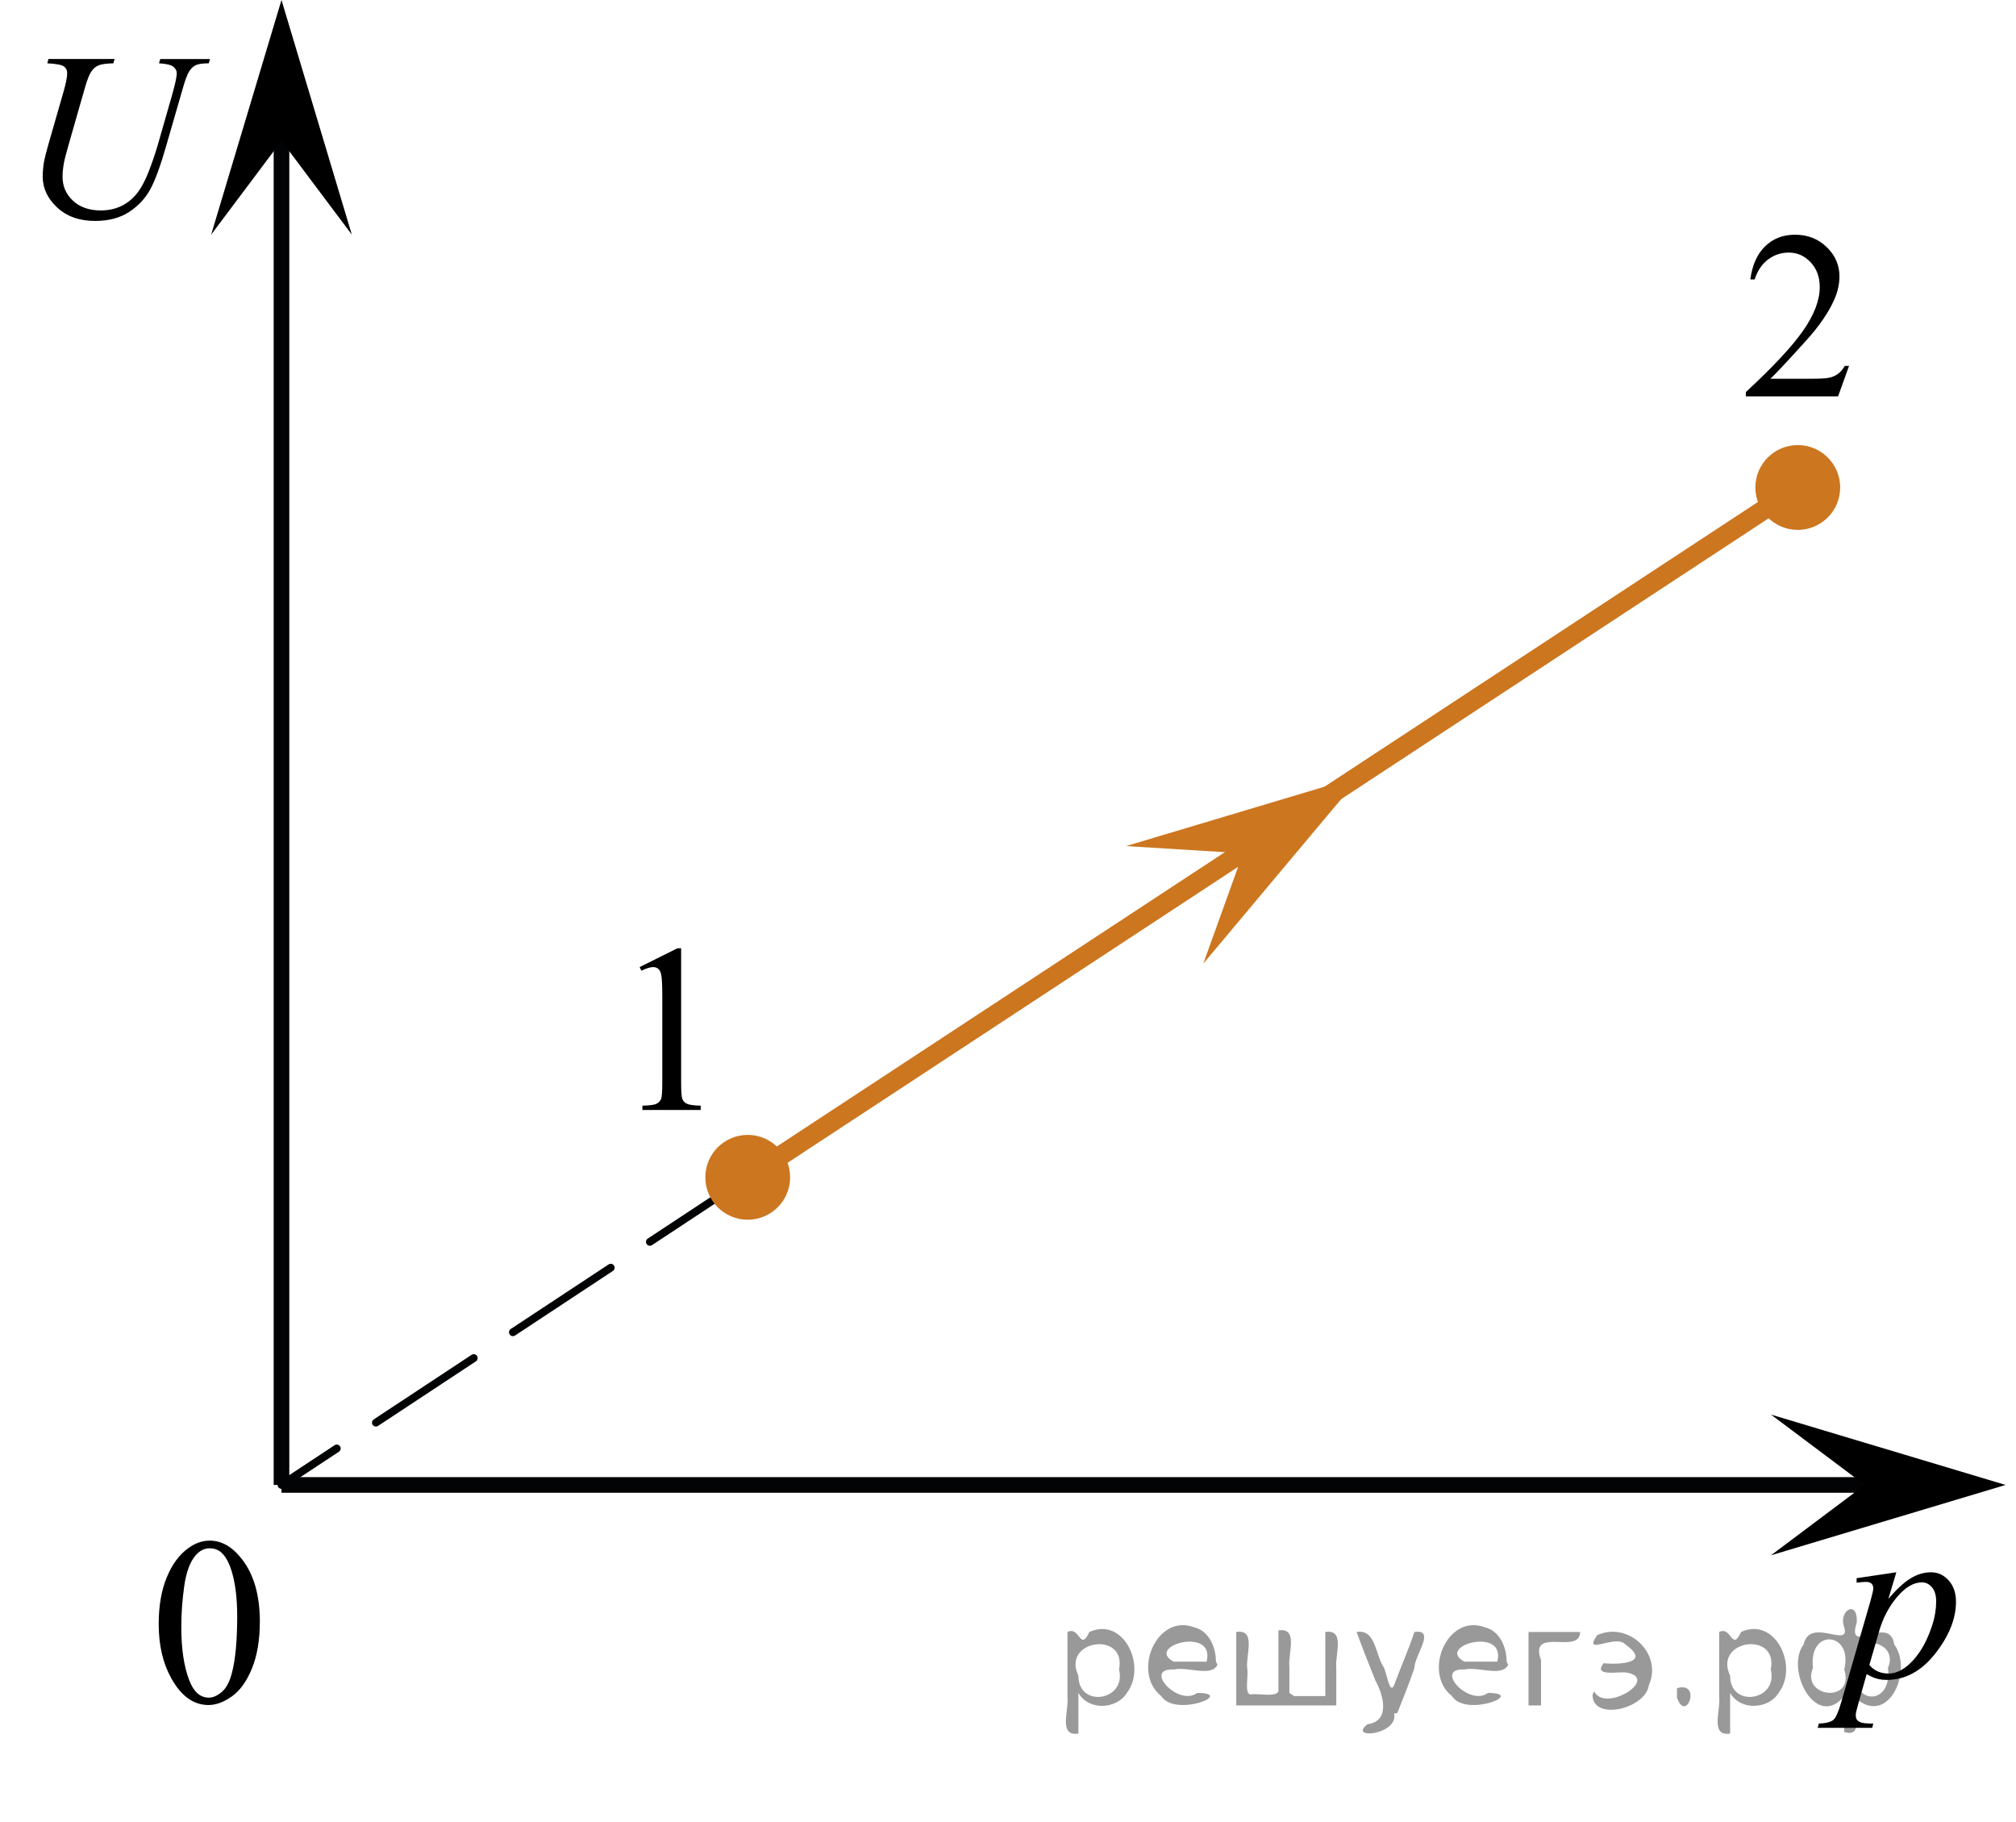 <?xml version="1.0" encoding="utf-8"?>
<!-- Generator: Adobe Illustrator 27.2.0, SVG Export Plug-In . SVG Version: 6.00 Build 0)  -->
<svg version="1.1" id="Слой_1" xmlns="http://www.w3.org/2000/svg" xmlns:xlink="http://www.w3.org/1999/xlink" x="0px" y="0px"
	 width="128.991px" height="116.546px" viewBox="0 0 128.991 116.546" enable-background="new 0 0 128.991 116.546"
	 xml:space="preserve">
<line fill="none" stroke="#020304" stroke-miterlimit="10" x1="18.011" y1="94.994" x2="120.82" y2="94.994"/>
<line fill="none" stroke="#020304" stroke-miterlimit="10" x1="18.011" y1="7.505" x2="18.011" y2="94.994"/>
<polygon points="119.315,94.994 113.315,90.494 128.325,94.994 113.315,99.494 "/>
<polygon points="18.011,9.01 13.511,15.01 18.011,0 22.511,15.01 "/>
<line fill="none" stroke="#020304" stroke-width="0.5" stroke-linecap="round" stroke-linejoin="round" stroke-miterlimit="10" stroke-dasharray="7.5,3" x1="47.842" y1="75.314" x2="18.011" y2="94.994"/>
<line fill="none" stroke="#CC761F" stroke-width="1.25" stroke-linecap="round" stroke-linejoin="round" stroke-miterlimit="10" x1="115.028" y1="31.185" x2="47.842" y2="75.314"/>
<polygon fill="#CC761F" points="79.531,54.587 72.045,54.126 87.058,49.635 76.992,61.644 "/>
<g>
	<g>
		<g>
			<g>
				<g>
					<g>
						<g>
							<g>
								<g>
									<g>
										<g>
											<g>
												<g>
													<g>
														<g>
															<g>
																<g>
																	<g>
																		<g>
																			<g>
																				<g>
																					<g>
																						<g>
																							<defs>
																								<rect id="SVGID_1_" x="7.334" y="94.994" width="12.354" height="18.066"/>
																							</defs>
																							<clipPath id="SVGID_00000031916186600346111320000016864890225599967399_">
																								<use xlink:href="#SVGID_1_"  overflow="visible"/>
																							</clipPath>
																							<g clip-path="url(#SVGID_00000031916186600346111320000016864890225599967399_)">
																								<g enable-background="new    ">
																									<path d="M10.154,103.888c0-1.155,0.172-2.15,0.517-2.984s0.802-1.455,1.372-1.863
																										c0.443-0.324,0.9-0.485,1.373-0.485c0.767,0,1.456,0.396,2.066,1.188
																										c0.762,0.981,1.144,2.311,1.144,3.988c0,1.175-0.168,2.174-0.502,2.995
																										c-0.335,0.821-0.761,1.418-1.28,1.789c-0.519,0.371-1.02,0.557-1.502,0.557
																										c-0.955,0-1.748-0.57-2.383-1.711C10.422,106.4,10.154,105.243,10.154,103.888z
																										 M11.6,104.075c0,1.395,0.169,2.532,0.509,3.413c0.281,0.742,0.699,1.113,1.254,1.113
																										c0.266,0,0.541-0.121,0.826-0.362c0.286-0.241,0.502-0.646,0.649-1.214
																										c0.226-0.856,0.339-2.064,0.339-3.623c0-1.154-0.118-2.118-0.354-2.891
																										c-0.177-0.572-0.406-0.978-0.686-1.217c-0.202-0.164-0.445-0.247-0.731-0.247
																										c-0.335,0-0.632,0.152-0.893,0.456c-0.354,0.413-0.595,1.063-0.723,1.949
																										C11.664,102.34,11.6,103.214,11.6,104.075z"/>
																								</g>
																							</g>
																						</g>
																					</g>
																				</g>
																			</g>
																		</g>
																	</g>
																</g>
															</g>
														</g>
													</g>
												</g>
											</g>
										</g>
									</g>
								</g>
							</g>
						</g>
					</g>
				</g>
			</g>
		</g>
	</g>
</g>
<g>
	<g>
		<g>
			<g>
				<g>
					<g>
						<g>
							<g>
								<g>
									<g>
										<g>
											<g>
												<g>
													<defs>
														
															<rect id="SVGID_00000122706923696478214840000015873337295206539197_" x="38.312" y="57.082" width="9.53" height="16.699"/>
													</defs>
													<clipPath id="SVGID_00000160871529672887482040000017288596441316580797_">
														<use xlink:href="#SVGID_00000122706923696478214840000015873337295206539197_"  overflow="visible"/>
													</clipPath>
													<g clip-path="url(#SVGID_00000160871529672887482040000017288596441316580797_)">
														<g enable-background="new    ">
															<path d="M40.927,61.866l2.413-1.203h0.241v8.558c0,0.568,0.023,0.922,0.07,1.062
																c0.046,0.14,0.143,0.246,0.289,0.321c0.146,0.074,0.444,0.117,0.893,0.127v0.276h-3.73v-0.276
																c0.468-0.01,0.77-0.051,0.907-0.123c0.137-0.072,0.231-0.17,0.285-0.292
																c0.054-0.122,0.081-0.487,0.081-1.095v-5.471c0-0.737-0.024-1.211-0.073-1.42
																c-0.034-0.16-0.096-0.277-0.186-0.352c-0.09-0.075-0.199-0.112-0.325-0.112
																c-0.181,0-0.432,0.077-0.753,0.231L40.927,61.866z"/>
														</g>
													</g>
												</g>
											</g>
										</g>
									</g>
								</g>
							</g>
						</g>
					</g>
				</g>
			</g>
		</g>
	</g>
</g>
<g>
	<g>
		<g>
			<g>
				<g>
					<g>
						<g>
							<g>
								<g>
									<g>
										<g>
											<g>
												<g>
													<defs>
														
															<rect id="SVGID_00000179637091884198466850000014889573675495471233_" x="108.847" y="11.449" width="12.361" height="16.697"/>
													</defs>
													<clipPath id="SVGID_00000105394169350675556600000012935478038570833309_">
														<use xlink:href="#SVGID_00000179637091884198466850000014889573675495471233_"  overflow="visible"/>
													</clipPath>
													<g clip-path="url(#SVGID_00000105394169350675556600000012935478038570833309_)">
														<g enable-background="new    ">
															<path d="M118.308,23.408l-0.701,1.95h-5.902v-0.276c1.736-1.605,2.958-2.915,3.667-3.932
																s1.062-1.945,1.062-2.787c0-0.644-0.194-1.171-0.583-1.585c-0.389-0.413-0.854-0.62-1.395-0.62
																c-0.492,0-0.933,0.145-1.324,0.438c-0.391,0.291-0.68,0.719-0.867,1.281h-0.273
																c0.123-0.922,0.439-1.629,0.948-2.122c0.509-0.494,1.145-0.74,1.907-0.74
																c0.811,0,1.489,0.264,2.033,0.792c0.543,0.528,0.815,1.151,0.815,1.868c0,0.514-0.118,1.027-0.354,1.54
																c-0.364,0.808-0.954,1.662-1.77,2.563c-1.225,1.355-1.99,2.173-2.294,2.451h2.612
																c0.531,0,0.903-0.019,1.118-0.06c0.214-0.04,0.407-0.121,0.579-0.243
																c0.172-0.122,0.322-0.295,0.45-0.519h0.273C118.308,23.408,118.308,23.408,118.308,23.408z"/>
														</g>
													</g>
												</g>
											</g>
										</g>
									</g>
								</g>
							</g>
						</g>
					</g>
				</g>
			</g>
		</g>
	</g>
</g>
<circle fill="#CC761F" stroke="#CC761F" stroke-width="0.75" stroke-miterlimit="10" cx="115.028" cy="31.185" r="2.338"/>
<circle fill="#CC761F" stroke="#CC761F" stroke-width="0.75" stroke-miterlimit="10" cx="47.842" cy="75.314" r="2.338"/>
<g>
	<g>
		<g>
			<g>
				<g>
					<g>
						<g>
							<g>
								<g>
									<g>
										<g>
											<g>
												<g>
													<g>
														<g>
															<g>
																<g>
																	<g>
																		<g>
																			<g>
																				<g>
																					<g>
																						<g>
																							<defs>
																								<rect id="SVGID_00000108286727389880727410000007657063005731208110_" width="16.507" height="18.08"/>
																							</defs>
																							<clipPath id="SVGID_00000170268837903267766150000001540742043936363196_">
																								<use xlink:href="#SVGID_00000108286727389880727410000007657063005731208110_"  overflow="visible"/>
																							</clipPath>
																							<g clip-path="url(#SVGID_00000170268837903267766150000001540742043936363196_)">
																								<g enable-background="new    ">
																									<path d="M3.101,3.774h4.234L7.253,4.051c-0.434,0.01-0.743,0.051-0.927,0.123
																										S5.984,4.375,5.854,4.558C5.723,4.743,5.586,5.084,5.443,5.582l-1.027,3.585
																										c-0.183,0.638-0.291,1.056-0.325,1.255c-0.059,0.318-0.089,0.615-0.089,0.889
																										c0,0.603,0.222,1.111,0.665,1.527s1.037,0.624,1.781,0.624c0.488,0,0.923-0.094,1.308-0.28
																										s0.713-0.448,0.986-0.784s0.523-0.792,0.75-1.367s0.426-1.156,0.599-1.744l0.887-3.092
																										c0.221-0.771,0.332-1.274,0.332-1.509c0-0.164-0.075-0.305-0.225-0.422
																										s-0.455-0.188-0.913-0.213l0.082-0.276h3.184l-0.081,0.276c-0.374,0-0.644,0.036-0.809,0.108
																										s-0.309,0.201-0.432,0.389c-0.123,0.186-0.261,0.549-0.414,1.086l-1.086,3.757
																										c-0.35,1.221-0.68,2.12-0.99,2.7c-0.31,0.58-0.76,1.065-1.348,1.457
																										c-0.589,0.391-1.319,0.586-2.191,0.586c-1.004,0-1.815-0.287-2.431-0.862
																										s-0.923-1.233-0.923-1.976c0-0.294,0.027-0.607,0.081-0.941
																										c0.04-0.219,0.135-0.598,0.288-1.136L4.091,5.776c0.138-0.498,0.207-0.864,0.207-1.099
																										c0-0.184-0.07-0.327-0.211-0.429c-0.14-0.102-0.494-0.168-1.06-0.198L3.101,3.774z"/>
																								</g>
																							</g>
																						</g>
																					</g>
																				</g>
																			</g>
																		</g>
																	</g>
																</g>
															</g>
														</g>
													</g>
												</g>
											</g>
										</g>
									</g>
								</g>
							</g>
						</g>
					</g>
				</g>
			</g>
		</g>
	</g>
</g>
<g>
	<g>
		<defs>
			
				<rect id="SVGID_00000183930076000655747120000017722756289432617093_" x="113.425" y="97.551" width="15.566" height="16.56"/>
		</defs>
		<clipPath id="SVGID_00000033363635239535914990000006270008772352388516_">
			<use xlink:href="#SVGID_00000183930076000655747120000017722756289432617093_"  overflow="visible"/>
		</clipPath>
		<g clip-path="url(#SVGID_00000033363635239535914990000006270008772352388516_)">
		</g>
	</g>
	<g>
		<defs>
			<polygon id="SVGID_00000080896946765367324590000014059273991529673601_" points="113.577,114.194 128.757,114.194 
				128.757,97.634 113.577,97.634 113.577,114.194 			"/>
		</defs>
		<clipPath id="SVGID_00000121264178216993749010000005231617399763743371_">
			<use xlink:href="#SVGID_00000080896946765367324590000014059273991529673601_"  overflow="visible"/>
		</clipPath>
		<g clip-path="url(#SVGID_00000121264178216993749010000005231617399763743371_)">
			<path d="M121.334,100.581l-0.511,1.705c0.538-0.633,1.019-1.075,1.441-1.327c0.422-0.252,0.854-0.378,1.293-0.378
				c0.44,0,0.815,0.175,1.127,0.522c0.311,0.349,0.467,0.802,0.467,1.36c0,1.087-0.442,2.193-1.326,3.317
				c-0.885,1.124-1.915,1.685-3.092,1.685c-0.247,0-0.466-0.026-0.655-0.081c-0.19-0.055-0.404-0.15-0.642-0.289
				l-0.541,1.912c-0.108,0.376-0.163,0.62-0.163,0.734c0,0.108,0.028,0.201,0.085,0.277
				c0.058,0.077,0.149,0.136,0.278,0.178s0.383,0.064,0.764,0.064l-0.066,0.274h-3.491l0.074-0.274
				c0.459-0.019,0.769-0.099,0.93-0.237c0.161-0.139,0.33-0.521,0.508-1.148l1.875-6.493
				c0.114-0.41,0.171-0.665,0.171-0.764c0-0.134-0.038-0.237-0.115-0.311c-0.076-0.074-0.193-0.111-0.352-0.111
				c-0.144,0-0.344,0.018-0.601,0.052v-0.289L121.334,100.581z M119.608,106.511
				c0.306,0.366,0.719,0.549,1.237,0.549c0.257,0,0.519-0.071,0.786-0.215s0.527-0.355,0.782-0.638
				c0.254-0.281,0.482-0.606,0.685-0.975c0.202-0.368,0.384-0.802,0.545-1.301
				c0.16-0.499,0.24-0.993,0.24-1.482c0-0.396-0.09-0.698-0.271-0.908s-0.392-0.315-0.634-0.315
				c-0.533,0-1.06,0.306-1.582,0.919c-0.521,0.612-0.903,1.329-1.145,2.149L119.608,106.511z"/>
		</g>
	</g>
</g>
<g style="stroke:none;fill:#000;fill-opacity:0.4" > <path d="m 69.0,108.4 c 0,0.8 0,1.6 0,2.5 -1.3,0.2 -0.6,-1.5 -0.7,-2.3 0,-1.4 0,-2.8 0,-4.2 0.8,-0.4 0.8,1.3 1.4,0.0 2.2,-1.0 3.7,2.2 2.4,3.9 -0.6,1.0 -2.4,1.2 -3.1,0.0 z m 2.6,-1.6 c 0.5,-2.5 -3.7,-1.9 -2.6,0.4 0.0,2.1 3.1,1.6 2.6,-0.4 z" /> <path d="m 77.9,106.5 c -0.4,0.8 -1.9,0.1 -2.8,0.3 -2.0,-0.1 0.3,2.4 1.5,1.5 2.5,0.0 -1.4,1.6 -2.3,0.2 -1.9,-1.5 -0.3,-5.3 2.1,-4.4 0.9,0.2 1.4,1.2 1.4,2.2 z m -0.7,-0.2 c 0.6,-2.3 -4.0,-1.0 -2.1,0.0 0.7,0 1.4,-0.0 2.1,-0.0 z" /> <path d="m 82.8,108.5 c 0.6,0 1.3,0 2.0,0 0,-1.3 0,-2.7 0,-4.1 1.3,-0.2 0.6,1.5 0.7,2.3 0,0.8 0,1.6 0,2.4 -2.1,0 -4.2,0 -6.4,0 0,-1.5 0,-3.1 0,-4.7 1.3,-0.2 0.6,1.5 0.7,2.3 0.1,0.5 -0.2,1.6 0.2,1.7 0.5,-0.1 1.6,0.2 1.8,-0.2 0,-1.3 0,-2.6 0,-3.9 1.3,-0.2 0.6,1.5 0.7,2.3 0,0.5 0,1.1 0,1.7 z" /> <path d="m 89.2,109.6 c 0.3,1.4 -3.0,1.7 -1.7,0.7 1.5,-0.2 1.0,-1.9 0.5,-2.8 -0.4,-1.0 -0.8,-2.0 -1.2,-3.1 1.2,-0.2 1.2,1.4 1.7,2.2 0.2,0.2 0.4,1.9 0.7,1.2 0.4,-1.1 0.9,-2.2 1.3,-3.4 1.4,-0.2 0.0,1.5 -0.0,2.3 -0.3,0.9 -0.7,1.9 -1.1,2.9 z" /> <path d="m 96.5,106.5 c -0.4,0.8 -1.9,0.1 -2.8,0.3 -2.0,-0.1 0.3,2.4 1.5,1.5 2.5,0.0 -1.4,1.6 -2.3,0.2 -1.9,-1.5 -0.3,-5.3 2.1,-4.4 0.9,0.2 1.4,1.2 1.4,2.2 z m -0.7,-0.2 c 0.6,-2.3 -4.0,-1.0 -2.1,0.0 0.7,0 1.4,-0.0 2.1,-0.0 z" /> <path d="m 97.8,109.1 c 0,-1.5 0,-3.1 0,-4.7 1.1,0 2.2,0 3.3,0 0.0,1.5 -3.3,-0.4 -2.5,1.8 0,0.9 0,1.9 0,2.9 -0.2,0 -0.5,0 -0.7,0 z" /> <path d="m 102.0,108.2 c 0.7,1.4 4.2,-0.8 2.1,-1.2 -0.5,-0.1 -2.2,0.3 -1.5,-0.6 1.0,0.1 3.1,0.0 1.4,-1.2 -0.6,-0.7 -2.8,0.8 -1.8,-0.6 2.0,-0.9 4.2,1.2 3.3,3.2 -0.2,1.5 -3.5,2.3 -3.6,0.7 l 0,-0.1 0,-0.0 0,0 z" /> <path d="m 107.3,108.0 c 1.6,-0.5 0.6,2.3 -0.0,0.6 -0.0,-0.2 0.0,-0.4 0.0,-0.6 z" /> <path d="m 110.7,108.4 c 0,0.8 0,1.6 0,2.5 -1.3,0.2 -0.6,-1.5 -0.7,-2.3 0,-1.4 0,-2.8 0,-4.2 0.8,-0.4 0.8,1.3 1.4,0.0 2.2,-1.0 3.7,2.2 2.4,3.9 -0.6,1.0 -2.4,1.2 -3.1,0.0 z m 2.6,-1.6 c 0.5,-2.5 -3.7,-1.9 -2.6,0.4 0.0,2.1 3.1,1.6 2.6,-0.4 z" /> <path d="m 116.0,106.7 c -0.8,1.9 2.7,2.3 2.0,0.1 0.6,-2.4 -2.3,-2.7 -2.0,-0.1 z m 2.0,4.2 c 0,-0.8 0,-1.6 0,-2.4 -1.8,2.2 -3.8,-1.7 -2.6,-3.3 0.4,-1.8 3.0,0.3 2.6,-1.1 -0.4,-1.1 0.9,-1.8 0.8,-0.3 -0.7,2.2 2.1,-0.6 2.4,1.4 1.2,1.6 -0.3,5.2 -2.4,3.5 -0.4,0.6 0.6,2.5 -0.8,2.1 z m 2.8,-4.2 c 0.8,-1.9 -2.7,-2.3 -2.0,-0.1 -0.6,2.4 2.3,2.7 2.0,0.1 z" /> </g></svg>

<!--File created and owned by https://sdamgia.ru. Copying is prohibited. All rights reserved.-->
